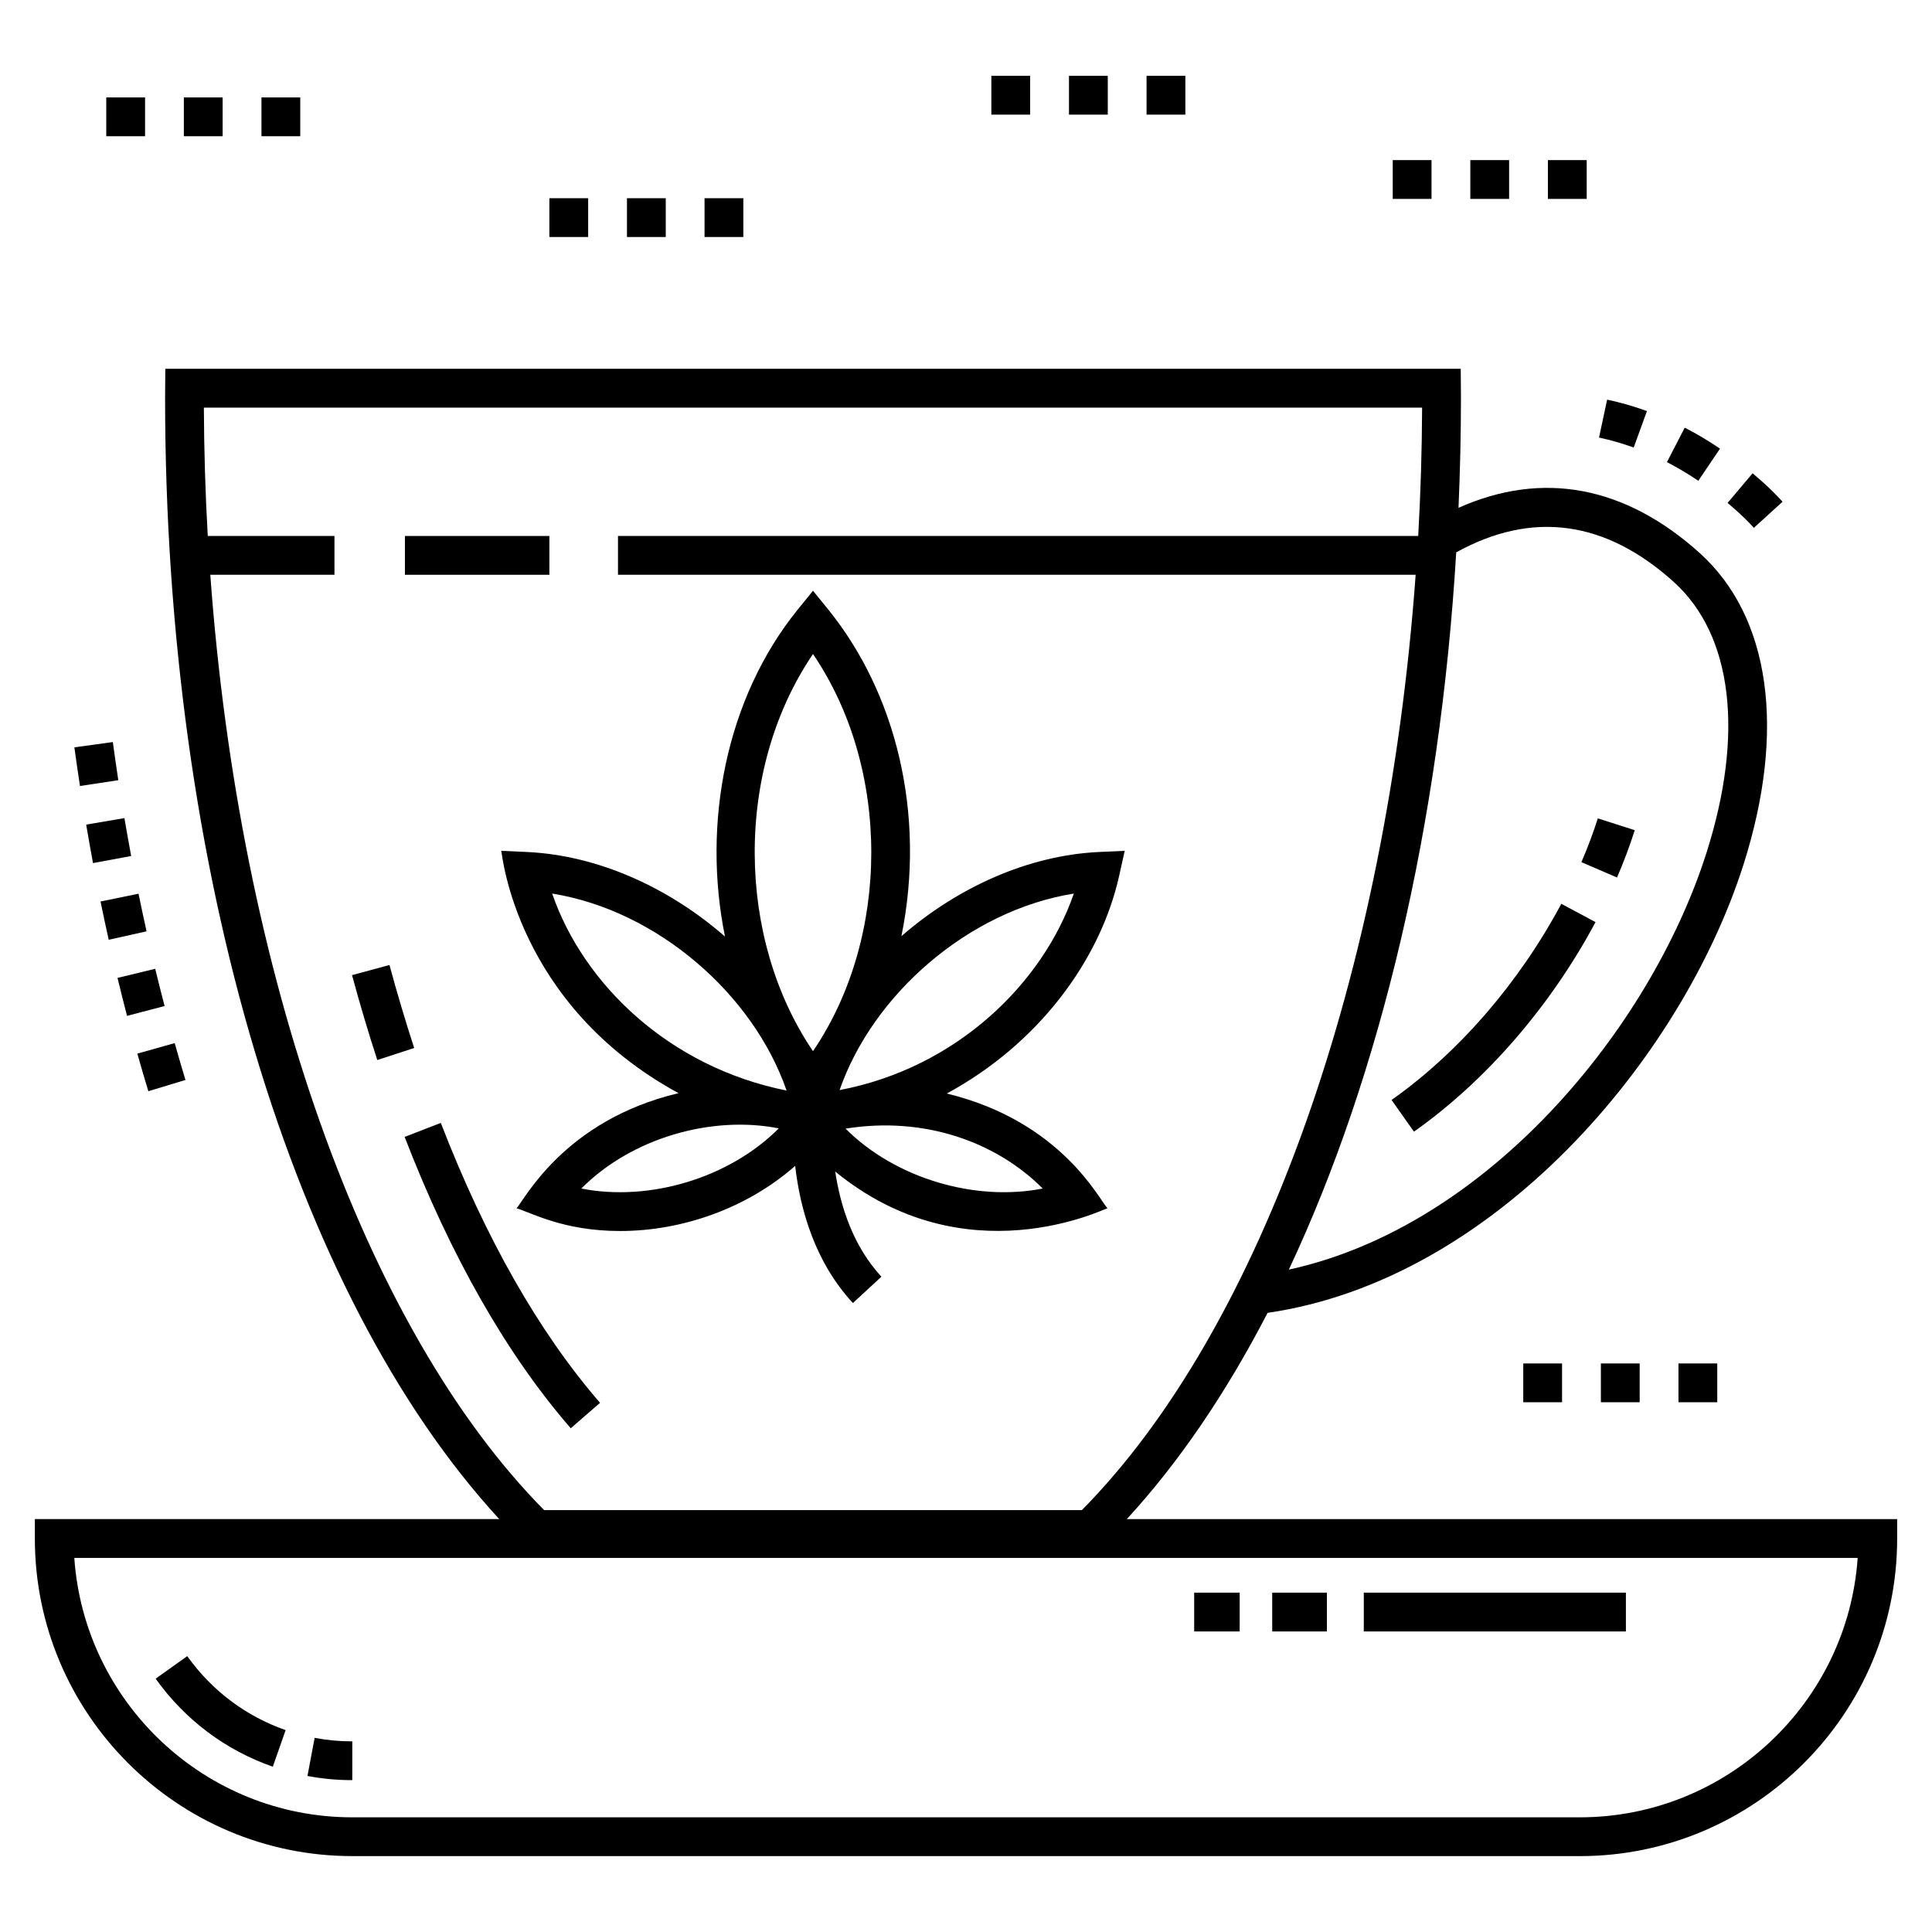 <?xml version="1.0" encoding="UTF-8"?>
<!-- Uploaded to: ICON Repo, www.iconrepo.com, Generator: ICON Repo Mixer Tools -->
<svg fill="#000000" width="800px" height="800px" version="1.1" viewBox="144 144 512 512" xmlns="http://www.w3.org/2000/svg">
 <g>
  <path d="m237.36 635.89h325.29c46.383 0 84.117-37.758 84.117-84.172v-5.141h-204.15c13.848-15.051 26.352-33.48 37.309-54.66 60.105-8.711 109.66-67.176 126.1-118.74 11.355-35.629 7.133-65.738-11.578-82.609-19.824-17.859-41.758-21.898-63.926-11.988 0.414-9.672 0.648-19.43 0.648-29.277l-0.059-7.57h-343.3l-0.059 7.57c0 125.06 33.758 237.71 88.555 297.27h-123.07v5.141c0 46.414 37.738 84.172 84.121 84.172zm350.19-337.68c15.59 14.051 18.746 40.238 8.664 71.852-14.816 46.496-57.914 98.91-110.66 110.4 24.363-51.812 40.023-117.98 44.359-190.08 20.129-11.113 39.516-8.508 57.641 7.828zm-66.676-46.191c-0.047 11.43-0.398 22.777-1.031 34.012l-212.07 0.004v10.281h211.39c-7.652 105.5-40.637 199.46-88.457 247.88h-142.51c-47.824-48.418-80.812-142.38-88.465-247.88h32.906v-10.281h-33.578c-0.637-11.234-0.984-22.586-1.031-34.012zm115.43 304.84c-2.644 38.352-34.676 68.75-73.66 68.75h-325.29c-38.988 0-71.02-30.395-73.664-68.75z"/>
  <path d="m505.42 566.07h69.461v10.281h-69.461z"/>
  <path d="m481.15 566.07h14.492v10.281h-14.492z"/>
  <path d="m460.47 566.07h12.055v10.281h-12.055z"/>
  <path d="m216.3 612.2 3.394-9.703c-10.531-3.68-19.551-10.457-26.07-19.602l-8.375 5.973c7.769 10.883 18.508 18.949 31.051 23.332z"/>
  <path d="m237.36 605.48c-3.359 0-6.711-0.312-9.977-0.93l-1.906 10.102c3.891 0.734 7.887 1.105 11.883 1.105z"/>
  <path d="m182.84 390.81c-0.734-3.301-1.441-6.621-2.129-9.969l-10.07 2.066c0.699 3.402 1.414 6.781 2.168 10.141z"/>
  <path d="m165.19 352.3 10.16-1.543c-0.508-3.352-0.988-6.719-1.449-10.102l-10.191 1.398c0.473 3.434 0.965 6.852 1.48 10.246z"/>
  <path d="m193.15 430.2c-0.98-3.227-1.934-6.481-2.856-9.766l-9.898 2.785c0.945 3.352 1.918 6.676 2.918 9.965z"/>
  <path d="m187.62 410.61c-0.859-3.262-1.68-6.555-2.484-9.871l-9.992 2.414c0.812 3.379 1.656 6.734 2.523 10.062z"/>
  <path d="m178.76 370.85c-0.617-3.328-1.211-6.676-1.789-10.043l-10.133 1.723c0.578 3.422 1.18 6.82 1.809 10.199z"/>
  <path d="m253.76 421.73c-2.312-7.106-4.519-14.508-6.547-21.996l-9.922 2.688c2.066 7.656 4.324 15.223 6.695 22.496z"/>
  <path d="m251.23 445.29c12.23 31.652 27.039 57.633 44.02 77.215l7.773-6.738c-16.199-18.684-30.398-43.645-42.203-74.184z"/>
  <path d="m594.07 271.41 5.754-8.52c-3.043-2.055-6.184-3.93-9.348-5.559l-4.719 9.133c2.801 1.449 5.598 3.113 8.312 4.945z"/>
  <path d="m604.4 279.52c1.547 1.387 3.012 2.84 4.394 4.359l7.602-6.922c-1.602-1.758-3.324-3.465-5.129-5.09-0.934-0.836-1.867-1.648-2.805-2.445l-6.637 7.856c0.863 0.73 1.727 1.484 2.574 2.242z"/>
  <path d="m576.95 262.6 3.504-9.664c-3.465-1.258-7.016-2.277-10.547-3.031l-2.148 10.055c3.078 0.656 6.168 1.543 9.191 2.641z"/>
  <path d="m577.23 364.01-9.789-3.129c-1.23 3.852-2.695 7.754-4.352 11.598l9.438 4.07c1.789-4.148 3.371-8.367 4.703-12.539z"/>
  <path d="m518.71 443.9c19.082-13.473 36.172-33.195 48.121-55.531l-9.066-4.852c-11.207 20.957-27.18 39.414-44.988 51.984z"/>
  <path d="m251.31 286.04h38.281v10.281h-38.281z"/>
  <path d="m172.16 169.82h10.281v10.281h-10.281z"/>
  <path d="m213.29 169.82h10.281v10.281h-10.281z"/>
  <path d="m192.72 169.82h10.281v10.281h-10.281z"/>
  <path d="m289.59 196.53h10.281v10.281h-10.281z"/>
  <path d="m330.71 196.53h10.281v10.281h-10.281z"/>
  <path d="m310.15 196.53h10.281v10.281h-10.281z"/>
  <path d="m554.21 186.43h10.281v10.281h-10.281z"/>
  <path d="m533.65 186.43h10.281v10.281h-10.281z"/>
  <path d="m513.09 186.43h10.281v10.281h-10.281z"/>
  <path d="m447.85 164.1h10.281v10.281h-10.281z"/>
  <path d="m406.72 164.1h10.281v10.281h-10.281z"/>
  <path d="m427.29 164.1h10.281v10.281h-10.281z"/>
  <path d="m588.81 505.33h10.281v10.281h-10.281z"/>
  <path d="m547.68 505.33h10.281v10.281h-10.281z"/>
  <path d="m568.25 505.33h10.281v10.281h-10.281z"/>
  <path d="m276.84 369.48c0.215 0.551 3.691 40.637 46.973 64.219-30.5 7.231-40.969 28.566-42.926 30.5 4.035 1.219 12.504 6.031 27.453 6.031 16.617 0 33.742-6.125 46.387-17.258 1.348 11.637 5.25 25.477 15.305 36.348l7.551-6.984c-7.473-8.078-10.832-18.523-12.242-27.867 34.586 28.312 71.406 9.793 72.156 9.73-2.094-2.074-12.129-23.023-42.586-30.402 24.254-13.148 40.695-35.277 45.695-57.766l1.457-6.555-6.711 0.305c-18.863 0.859-37.602 9.387-52.465 22.312 6.609-32.57-1.59-64.625-19.438-86.621l-3.992-4.918-3.992 4.918c-19.055 23.473-25.445 56.641-19.336 86.719-14.879-12.98-33.66-21.551-52.57-22.41zm21.211 89.492c13.492-13.539 34.707-19.422 52.332-15.941-13.156 13.211-34.375 19.488-52.332 15.941zm122.28 0c-17.797 3.516-38.992-2.609-52.246-15.871 20.996-3.379 40.031 3.613 52.246 15.871zm8.246-78.168c-8.172 23.672-30.988 46.195-62.078 52.078 8.793-25.312 34.137-47.594 62.078-52.078zm-69.125-63.477c20.664 30.371 20.523 75.062 0 105.24-20.227-29.742-20.961-74.418 0-105.24zm-7.004 115.68c-31.035-6.195-53.824-28.148-62.125-52.203 27.777 4.457 53.301 26.629 62.125 52.203z"/>
 </g>
</svg>